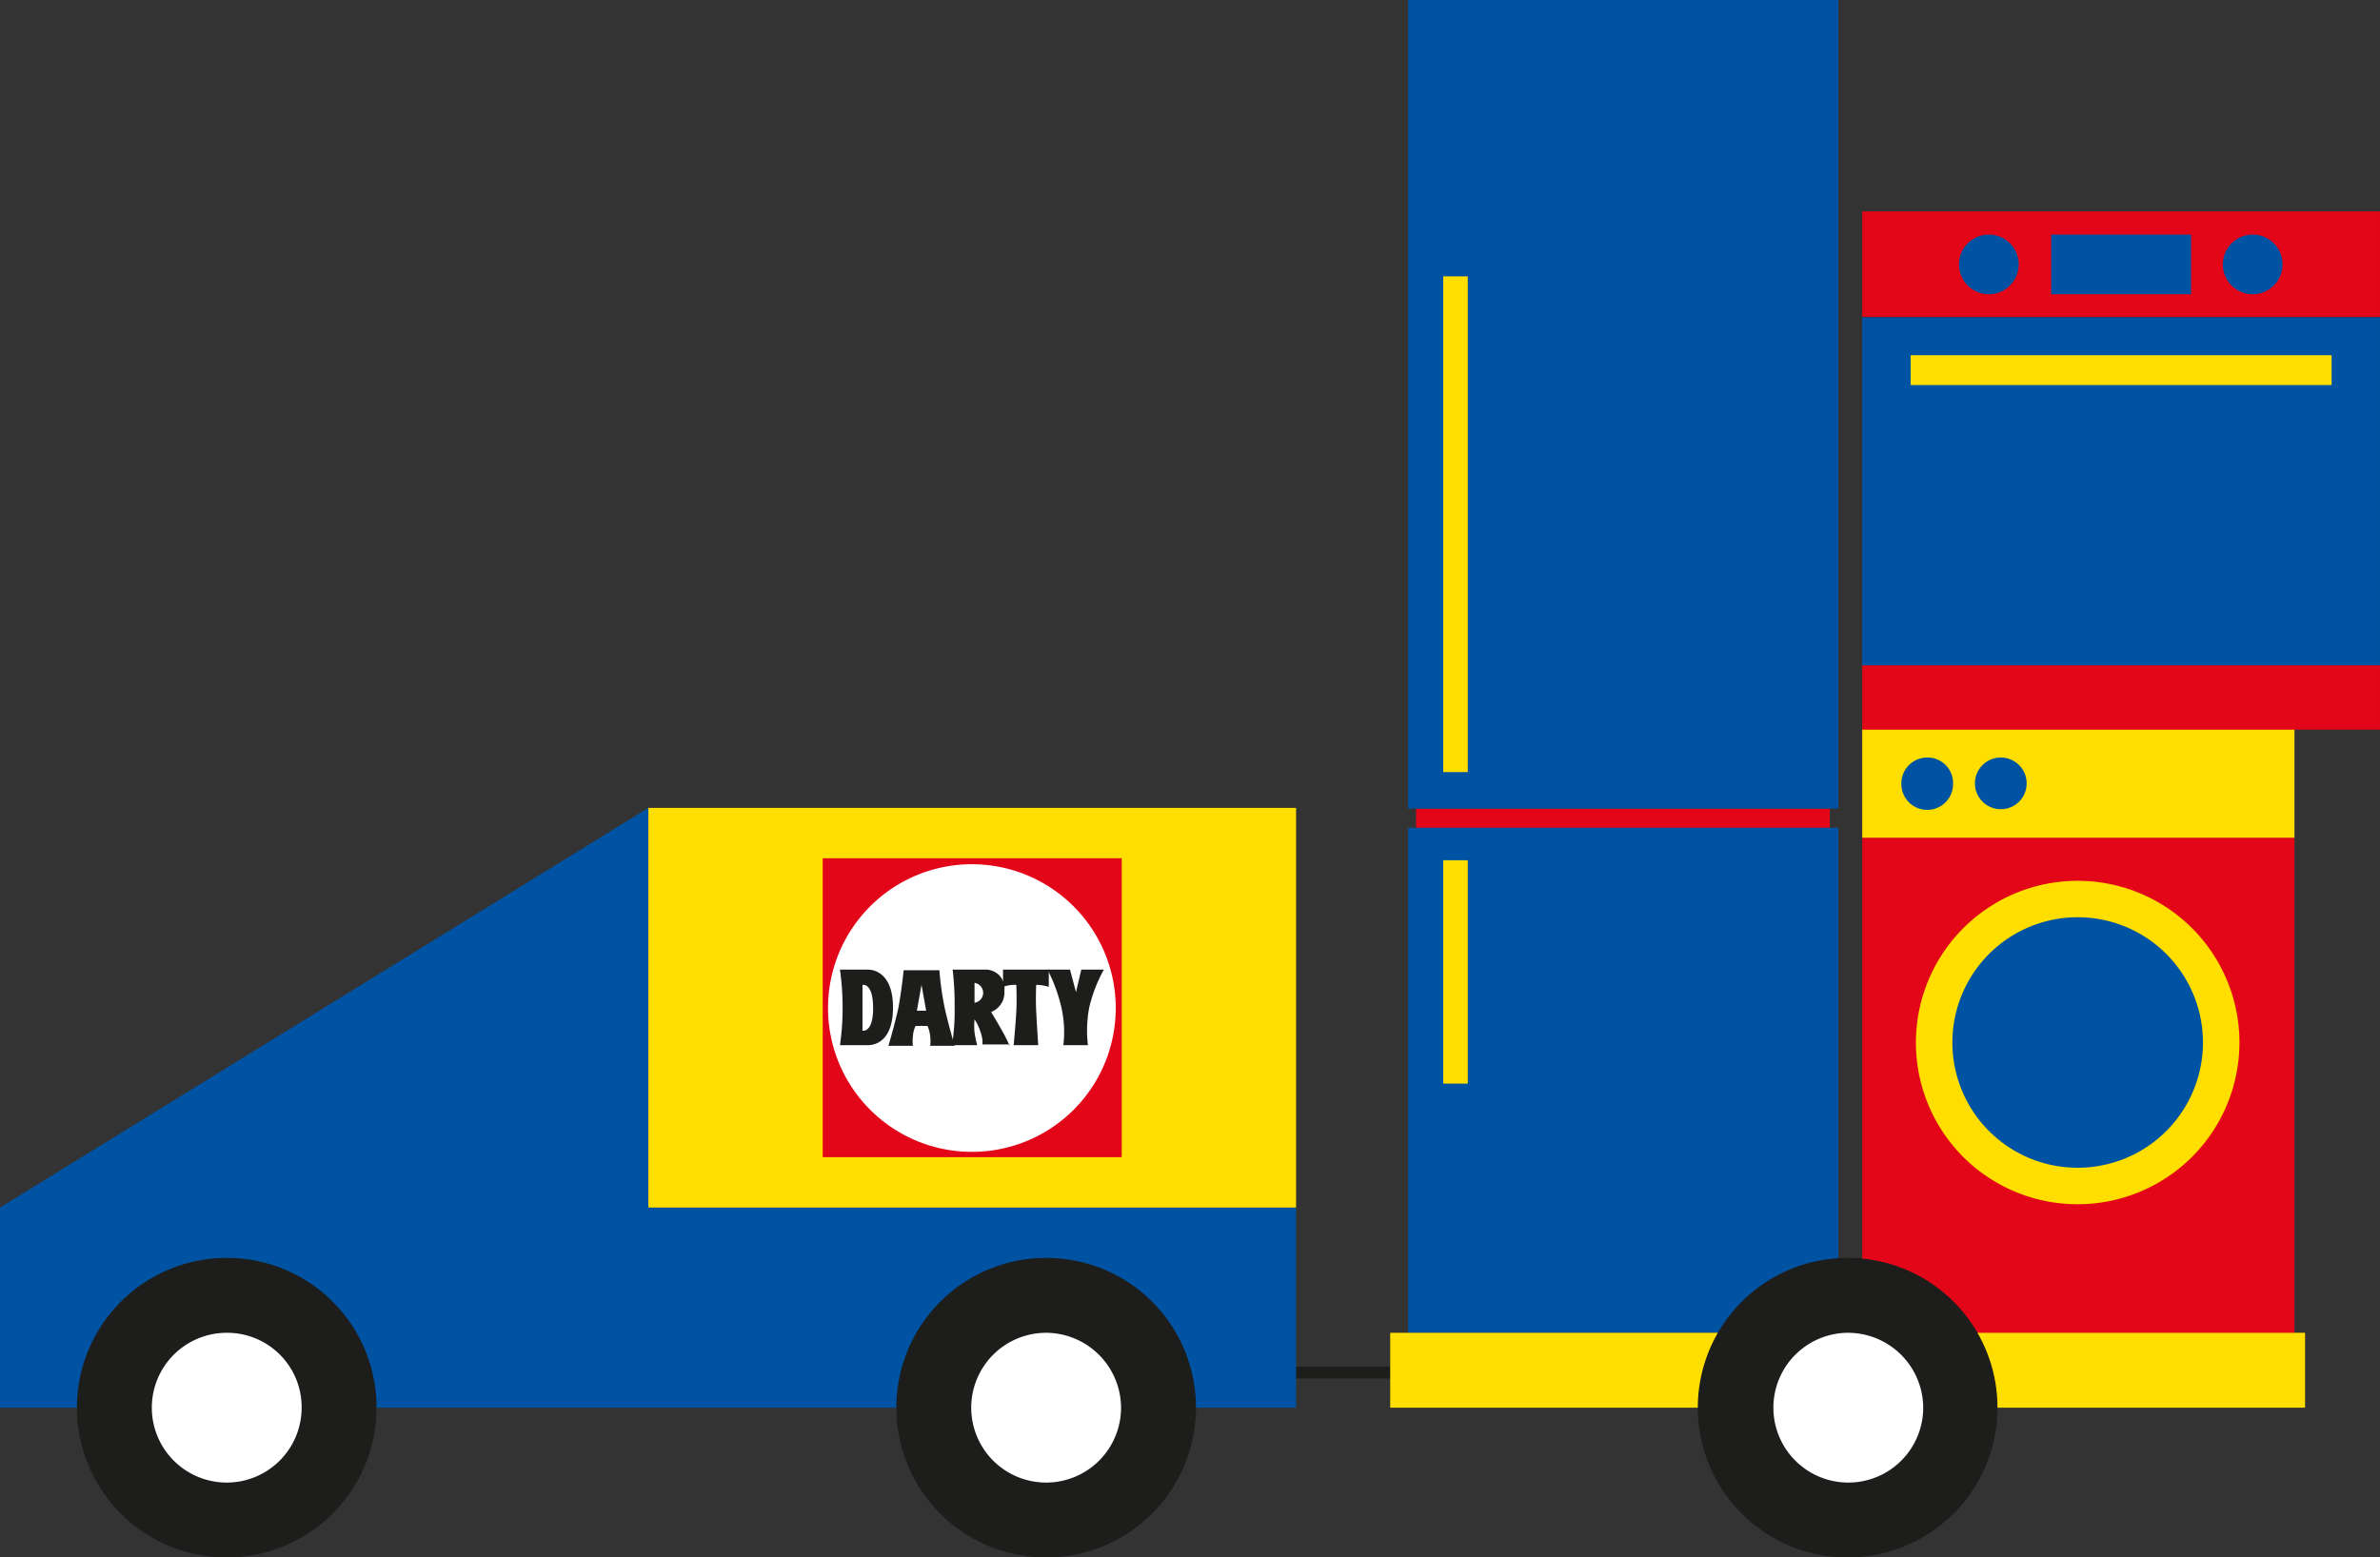 <svg id="compo_camionette_produits" xmlns="http://www.w3.org/2000/svg" width="139.98" height="91.63" viewBox="0 0 139.98 91.63">
  <rect x="0" y="0" width="139.98" height="91.63" fill="#333333" stroke="none"/>
  <rect id="Rectangle_3305" data-name="Rectangle 3305" width="24.331" height="2.184" transform="translate(83.286 47.57)" fill="#e30518"/>
  <rect id="Rectangle_3306" data-name="Rectangle 3306" width="25.305" height="47.57" transform="translate(82.818)" fill="#0053a2"/>
  <rect id="Rectangle_3307" data-name="Rectangle 3307" width="25.305" height="29.712" transform="translate(82.818 48.7)" fill="#0053a2"/>
  <rect id="Rectangle_3308" data-name="Rectangle 3308" width="1.443" height="29.166" transform="translate(84.884 16.259)" fill="#ffde00"/>
  <rect id="Rectangle_3309" data-name="Rectangle 3309" width="1.443" height="13.14" transform="translate(84.884 50.611)" fill="#ffde00"/>
  <rect id="Rectangle_3310" data-name="Rectangle 3310" width="11.931" height="0.702" transform="translate(74.24 80.4)" fill="#1d1d1b"/>
  <path id="Tracé_5665" data-name="Tracé 5665" d="M44.834,166.712V143.2L6.7,166.712v11.775H82.928V166.712Z" transform="translate(-6.7 -95.669)" fill="#0053a2"/>
  <rect id="Rectangle_3311" data-name="Rectangle 3311" width="38.095" height="23.512" transform="translate(38.134 47.531)" fill="#ffde00"/>
  <rect id="Rectangle_3312" data-name="Rectangle 3312" width="17.585" height="17.585" transform="translate(48.389 50.494)" fill="#e30518"/>
  <path id="Tracé_5666" data-name="Tracé 5666" d="M140.061,168.622a8.461,8.461,0,1,1,8.461-8.461,8.453,8.453,0,0,1-8.461,8.461" transform="translate(-82.9 -100.855)" fill="#fff"/>
  <path id="Tracé_5667" data-name="Tracé 5667" d="M135.038,167.6H133.4a15.642,15.642,0,0,1,.156,2.223,14.966,14.966,0,0,1-.156,2.223h1.638c.546,0,1.482-.351,1.482-2.223,0-1.833-.936-2.223-1.482-2.223m-.312,3.587V168.5s.624-.156.624,1.365c0,1.482-.624,1.326-.624,1.326" transform="translate(-83.998 -110.555)" fill="#1d1d1b"/>
  <path id="Tracé_5668" data-name="Tracé 5668" d="M144.6,172.145s-.351-1.17-.585-2.223a17.153,17.153,0,0,1-.312-2.223H141.6s-.117,1.17-.312,2.223c-.234,1.053-.585,2.223-.585,2.223h1.443a2.206,2.206,0,0,1,0-.585,1.517,1.517,0,0,1,.156-.585h.7a1.9,1.9,0,0,1,.156.585,2.205,2.205,0,0,1,0,.585Zm-2.223-2.067.273-1.521.273,1.521Z" transform="translate(-88.451 -110.616)" fill="#1d1d1b"/>
  <path id="Tracé_5669" data-name="Tracé 5669" d="M153.692,172.084a10.555,10.555,0,0,0-.585-1.131c-.312-.546-.507-.858-.507-.858a1.229,1.229,0,0,0,.78-1.248,1.109,1.109,0,0,0-1.053-1.248h-1.989a17.408,17.408,0,0,1,.117,2.223,12.569,12.569,0,0,1-.156,2.223h1.482a7.425,7.425,0,0,1-.156-.741,4.158,4.158,0,0,1,0-.78,3.033,3.033,0,0,1,.351.741,1.79,1.79,0,0,1,.117.741h1.6Zm-2.067-2.534v-1.17a.591.591,0,0,1,0,1.17" transform="translate(-94.308 -110.555)" fill="#1d1d1b"/>
  <path id="Tracé_5670" data-name="Tracé 5670" d="M158,167.6v1.014a2.152,2.152,0,0,1,.78-.117s.039.819,0,1.56c-.039.78-.156,1.989-.156,1.989h1.443s-.078-1.248-.117-1.989c-.039-.78,0-1.56,0-1.56a2.688,2.688,0,0,1,.741.117V167.6Z" transform="translate(-99.006 -110.555)" fill="#1d1d1b"/>
  <path id="Tracé_5671" data-name="Tracé 5671" d="M166.026,167.6H164.7a9.527,9.527,0,0,1,.819,2.223,6.65,6.65,0,0,1,.117,2.223h1.443a7.289,7.289,0,0,1,.078-2.223,8.774,8.774,0,0,1,.858-2.223h-1.326l-.312,1.326Z" transform="translate(-103.093 -110.555)" fill="#1d1d1b"/>
  <path id="Tracé_5672" data-name="Tracé 5672" d="M35.924,219.912a8.812,8.812,0,1,1-8.812-8.812,8.8,8.8,0,0,1,8.812,8.812" transform="translate(-13.777 -137.094)" fill="#1d1d1b"/>
  <path id="Tracé_5673" data-name="Tracé 5673" d="M38.412,226.806a4.406,4.406,0,1,1-4.406-4.406,4.377,4.377,0,0,1,4.406,4.406" transform="translate(-20.671 -143.988)" fill="#fff"/>
  <path id="Tracé_5674" data-name="Tracé 5674" d="M159.524,219.912a8.812,8.812,0,1,1-8.812-8.812,8.8,8.8,0,0,1,8.812,8.812" transform="translate(-89.183 -137.094)" fill="#1d1d1b"/>
  <path id="Tracé_5675" data-name="Tracé 5675" d="M162.012,226.806a4.406,4.406,0,1,1-4.406-4.406,4.427,4.427,0,0,1,4.406,4.406" transform="translate(-96.077 -143.988)" fill="#fff"/>
  <rect id="Rectangle_3313" data-name="Rectangle 3313" width="25.422" height="29.205" transform="translate(109.527 49.285)" fill="#e30518"/>
  <rect id="Rectangle_3314" data-name="Rectangle 3314" width="25.422" height="6.395" transform="translate(109.527 42.891)" fill="#ffde00"/>
  <path id="Tracé_5676" data-name="Tracé 5676" d="M295.7,163.714a9.514,9.514,0,1,1,9.514,9.514,9.5,9.5,0,0,1-9.514-9.514" transform="translate(-183.015 -102.38)" fill="#ffde00"/>
  <path id="Tracé_5677" data-name="Tracé 5677" d="M301.2,167.069a7.369,7.369,0,1,1,7.369,7.369,7.363,7.363,0,0,1-7.369-7.369" transform="translate(-186.37 -105.736)" fill="#0053a2"/>
  <path id="Tracé_5678" data-name="Tracé 5678" d="M304.6,137.121a1.521,1.521,0,1,1,1.521,1.521,1.523,1.523,0,0,1-1.521-1.521" transform="translate(-188.444 -91.033)" fill="#0053a2"/>
  <path id="Tracé_5679" data-name="Tracé 5679" d="M293.5,137.121a1.523,1.523,0,0,1,1.521-1.521,1.5,1.5,0,0,1,1.521,1.521,1.521,1.521,0,1,1-3.041,0" transform="translate(-181.672 -91.033)" fill="#0053a2"/>
  <rect id="Rectangle_3315" data-name="Rectangle 3315" width="53.808" height="4.406" transform="translate(81.765 78.412)" fill="#ffde00"/>
  <path id="Tracé_5680" data-name="Tracé 5680" d="M280.424,219.912a8.812,8.812,0,1,1-8.812-8.812,8.8,8.8,0,0,1,8.812,8.812" transform="translate(-162.943 -137.094)" fill="#1d1d1b"/>
  <path id="Tracé_5681" data-name="Tracé 5681" d="M283.012,226.806a4.406,4.406,0,1,1-4.406-4.406,4.427,4.427,0,0,1,4.406,4.406" transform="translate(-169.898 -143.988)" fill="#fff"/>
  <rect id="Rectangle_3316" data-name="Rectangle 3316" width="30.452" height="20.471" transform="translate(109.527 18.677)" fill="#0053a2"/>
  <rect id="Rectangle_3317" data-name="Rectangle 3317" width="30.452" height="6.2" transform="translate(109.527 12.438)" fill="#e30518"/>
  <rect id="Rectangle_3318" data-name="Rectangle 3318" width="30.452" height="3.782" transform="translate(109.527 39.147)" fill="#e30518"/>
  <path id="Tracé_5682" data-name="Tracé 5682" d="M305.709,58.455a1.755,1.755,0,1,1-1.755-1.755,1.747,1.747,0,0,1,1.755,1.755" transform="translate(-186.98 -42.897)" fill="#0053a2"/>
  <path id="Tracé_5683" data-name="Tracé 5683" d="M345.509,58.455a1.755,1.755,0,1,1-1.755-1.755,1.747,1.747,0,0,1,1.755,1.755" transform="translate(-211.262 -42.897)" fill="#0053a2"/>
  <rect id="Rectangle_3319" data-name="Rectangle 3319" width="8.227" height="3.509" transform="translate(120.64 13.803)" fill="#0053a2"/>
  <rect id="Rectangle_3320" data-name="Rectangle 3320" width="24.76" height="1.755" transform="translate(112.373 20.899)" fill="#ffde00"/>
</svg>
